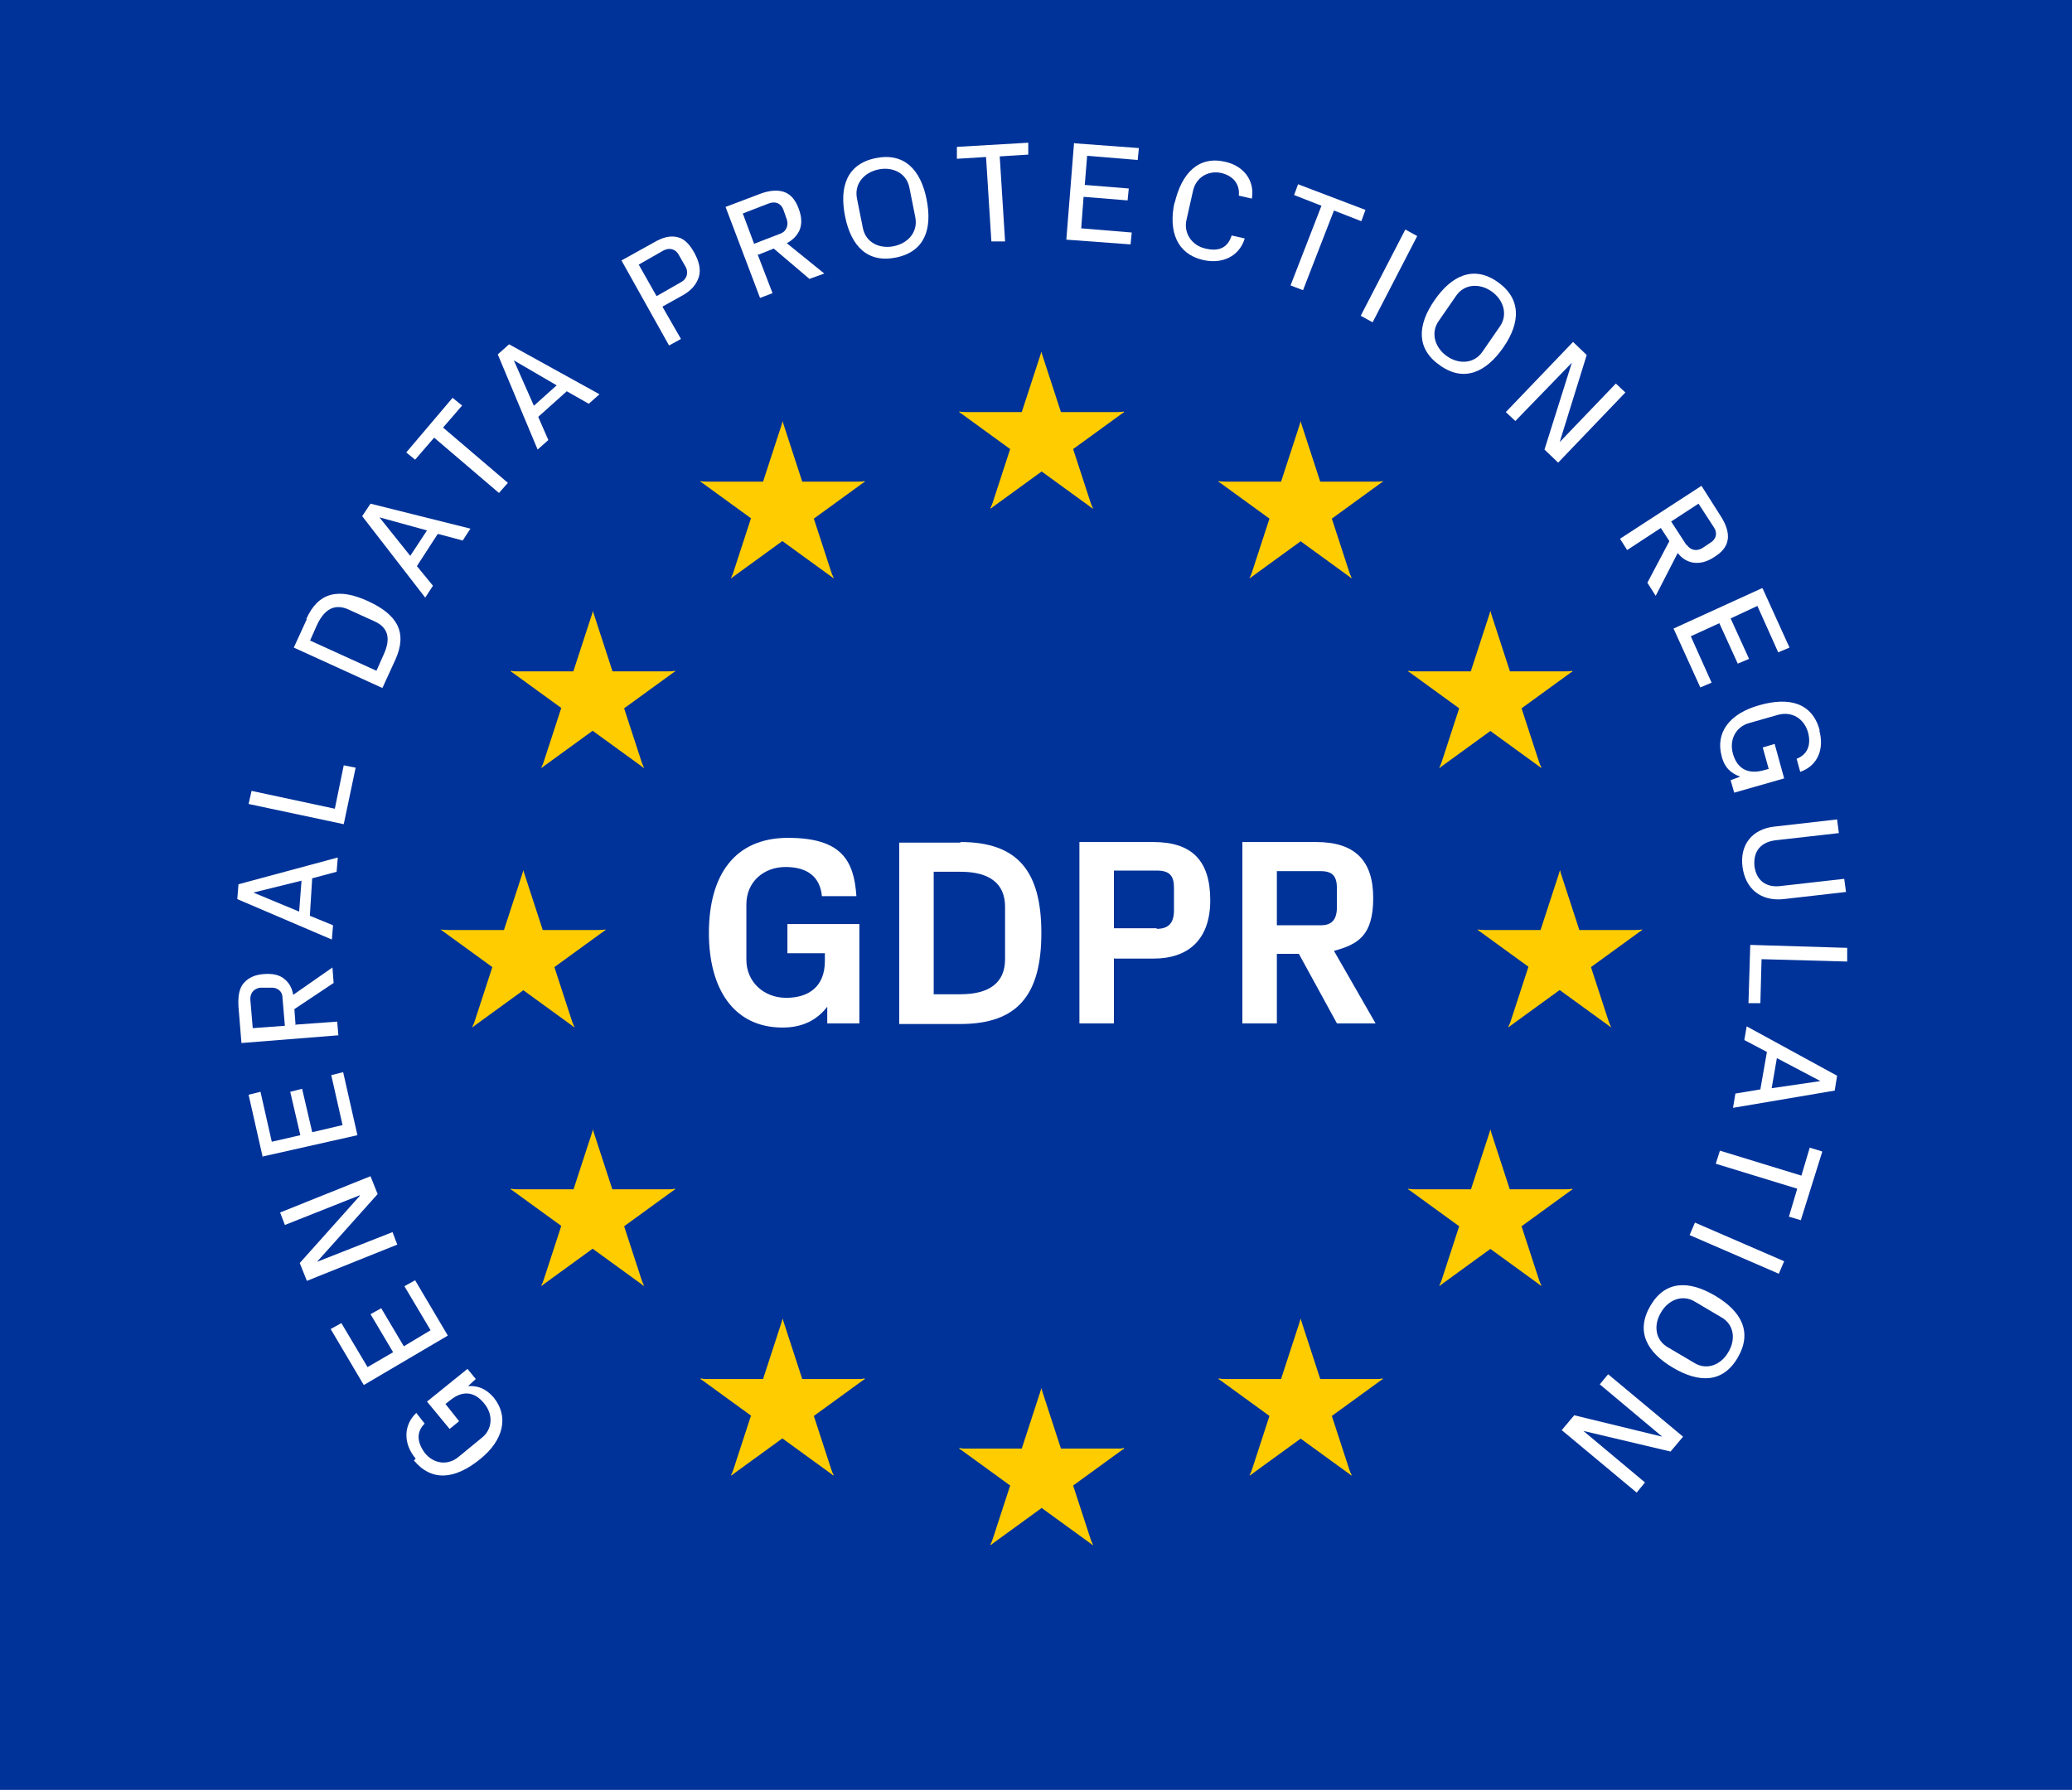 <?xml version="1.0" encoding="UTF-8"?>
<svg id="Layer_1" xmlns="http://www.w3.org/2000/svg" version="1.1" viewBox="0 0 348.4 301">
  <!-- Generator: Adobe Illustrator 29.5.1, SVG Export Plug-In . SVG Version: 2.1.0 Build 141)  -->
  <defs>
    <style>
      .st0 {
        fill: #fc0;
      }

      .st1 {
        fill: #039;
      }

      .st2 {
        fill: #fff;
      }
    </style>
  </defs>
  <rect class="st1" y="-1.7" width="348.4" height="302.7"/>
  <g>
    <g id="s">
      <g id="c">
        <path id="t" class="st0" d="M175.1,59.2l-4.5,13.8,6.9,2.2-2.4-16.1Z"/>
        <path id="t1" data-name="t" class="st0" d="M175.1,59.2l4.5,13.8-6.9,2.2,2.4-16.1Z"/>
      </g>
      <g id="a">
        <g id="c1" data-name="c">
          <path id="t2" data-name="t" class="st0" d="M189,69.3h-14.5s0,7.3,0,7.3l14.5-7.3Z"/>
          <path id="t3" data-name="t" class="st0" d="M189,69.3l-11.7,8.5-4.3-5.9,16-2.7Z"/>
        </g>
        <g id="c2" data-name="c">
          <path id="t4" data-name="t" class="st0" d="M183.7,85.5l-4.5-13.8-6.9,2.2,11.4,11.6Z"/>
          <path id="t5" data-name="t" class="st0" d="M183.7,85.5l-11.7-8.5,4.3-5.9,7.5,14.4Z"/>
        </g>
      </g>
      <g id="a1" data-name="a">
        <g id="c3" data-name="c">
          <path id="t6" data-name="t" class="st0" d="M161.3,69.3h14.5s0,7.3,0,7.3l-14.5-7.3Z"/>
          <path id="t7" data-name="t" class="st0" d="M161.3,69.3l11.7,8.5,4.3-5.9-16-2.7Z"/>
        </g>
        <g id="c4" data-name="c">
          <path id="t8" data-name="t" class="st0" d="M166.6,85.5l4.5-13.8,6.9,2.2-11.4,11.6Z"/>
          <path id="t9" data-name="t" class="st0" d="M166.6,85.5l11.7-8.5-4.3-5.9-7.5,14.4Z"/>
        </g>
      </g>
    </g>
    <g id="s1" data-name="s">
      <g id="c5" data-name="c">
        <path id="t10" data-name="t" class="st0" d="M175.1,233.5l-4.5,13.8,6.9,2.2-2.4-16.1Z"/>
        <path id="t11" data-name="t" class="st0" d="M175.1,233.5l4.5,13.8-6.9,2.2,2.4-16.1Z"/>
      </g>
      <g id="a2" data-name="a">
        <g id="c6" data-name="c">
          <path id="t12" data-name="t" class="st0" d="M189,243.6h-14.5s0,7.3,0,7.3l14.5-7.3Z"/>
          <path id="t13" data-name="t" class="st0" d="M189,243.6l-11.7,8.5-4.3-5.9,16-2.7Z"/>
        </g>
        <g id="c7" data-name="c">
          <path id="t14" data-name="t" class="st0" d="M183.7,259.8l-4.5-13.8-6.9,2.2,11.4,11.6Z"/>
          <path id="t15" data-name="t" class="st0" d="M183.7,259.8l-11.7-8.5,4.3-5.9,7.5,14.4Z"/>
        </g>
      </g>
      <g id="a3" data-name="a">
        <g id="c8" data-name="c">
          <path id="t16" data-name="t" class="st0" d="M161.3,243.6h14.5s0,7.3,0,7.3l-14.5-7.3Z"/>
          <path id="t17" data-name="t" class="st0" d="M161.3,243.6l11.7,8.5,4.3-5.9-16-2.7Z"/>
        </g>
        <g id="c9" data-name="c">
          <path id="t18" data-name="t" class="st0" d="M166.6,259.8l4.5-13.8,6.9,2.2-11.4,11.6Z"/>
          <path id="t19" data-name="t" class="st0" d="M166.6,259.8l11.7-8.5-4.3-5.9-7.5,14.4Z"/>
        </g>
      </g>
    </g>
    <g id="l">
      <g id="s2" data-name="s">
        <g id="c10" data-name="c">
          <path id="t20" data-name="t" class="st0" d="M88,146.4l-4.5,13.8,6.9,2.2-2.4-16.1Z"/>
          <path id="t21" data-name="t" class="st0" d="M88,146.4l4.5,13.8-6.9,2.2,2.4-16.1Z"/>
        </g>
        <g id="a4" data-name="a">
          <g id="c11" data-name="c">
            <path id="t22" data-name="t" class="st0" d="M101.8,156.4h-14.5s0,7.3,0,7.3l14.5-7.3Z"/>
            <path id="t23" data-name="t" class="st0" d="M101.8,156.4l-11.7,8.5-4.3-5.9,16-2.7Z"/>
          </g>
          <g id="c12" data-name="c">
            <path id="t24" data-name="t" class="st0" d="M96.5,172.7l-4.5-13.8-6.9,2.2,11.4,11.6Z"/>
            <path id="t25" data-name="t" class="st0" d="M96.5,172.7l-11.7-8.5,4.3-5.9,7.5,14.4Z"/>
          </g>
        </g>
        <g id="a5" data-name="a">
          <g id="c13" data-name="c">
            <path id="t26" data-name="t" class="st0" d="M74.2,156.4h14.5s0,7.3,0,7.3l-14.5-7.3Z"/>
            <path id="t27" data-name="t" class="st0" d="M74.2,156.4l11.7,8.5,4.3-5.9-16-2.7Z"/>
          </g>
          <g id="c14" data-name="c">
            <path id="t28" data-name="t" class="st0" d="M79.5,172.7l4.5-13.8,6.9,2.2-11.4,11.6Z"/>
            <path id="t29" data-name="t" class="st0" d="M79.5,172.7l11.7-8.5-4.3-5.9-7.5,14.4Z"/>
          </g>
        </g>
      </g>
      <g id="s3" data-name="s">
        <g id="c15" data-name="c">
          <path id="t30" data-name="t" class="st0" d="M123,97.2l11.7-8.5-4.3-5.9-7.5,14.4Z"/>
          <path id="t31" data-name="t" class="st0" d="M123,97.2l4.5-13.8,6.9,2.2-11.4,11.6Z"/>
        </g>
        <g id="a6" data-name="a">
          <g id="c16" data-name="c">
            <path id="t32" data-name="t" class="st0" d="M117.8,81l11.7,8.5,4.3-5.9-16-2.7Z"/>
            <path id="t33" data-name="t" class="st0" d="M117.8,81h14.5v7.3s-14.5-7.3-14.5-7.3Z"/>
          </g>
          <g id="c17" data-name="c">
            <path id="t34" data-name="t" class="st0" d="M131.6,70.9l-4.5,13.8,6.9,2.2-2.4-16.1Z"/>
            <path id="t35" data-name="t" class="st0" d="M131.6,70.9l4.5,13.8-6.9,2.2,2.4-16.1Z"/>
          </g>
        </g>
        <g id="a7" data-name="a">
          <g id="c18" data-name="c">
            <path id="t36" data-name="t" class="st0" d="M140.1,97.2l-11.7-8.5,4.3-5.9,7.5,14.4Z"/>
            <path id="t37" data-name="t" class="st0" d="M140.1,97.2l-4.5-13.8-6.9,2.2,11.4,11.6Z"/>
          </g>
          <g id="c19" data-name="c">
            <path id="t38" data-name="t" class="st0" d="M145.4,81l-11.7,8.5-4.3-5.9,16-2.7Z"/>
            <path id="t39" data-name="t" class="st0" d="M145.4,81h-14.5v7.3s14.5-7.3,14.5-7.3Z"/>
          </g>
        </g>
      </g>
      <g id="s4" data-name="s">
        <g id="c20" data-name="c">
          <path id="t40" data-name="t" class="st0" d="M108.2,129.1l-4.5-13.8-6.9,2.2,11.4,11.6Z"/>
          <path id="t41" data-name="t" class="st0" d="M108.2,129.1l-11.7-8.5,4.3-5.9,7.5,14.4Z"/>
        </g>
        <g id="a8" data-name="a">
          <g id="c21" data-name="c">
            <path id="t42" data-name="t" class="st0" d="M91.1,129.1l11.7-8.5-4.3-5.9-7.5,14.4Z"/>
            <path id="t43" data-name="t" class="st0" d="M91.1,129.1l4.5-13.8,6.9,2.2-11.4,11.6Z"/>
          </g>
          <g id="c22" data-name="c">
            <path id="t44" data-name="t" class="st0" d="M85.9,112.9l11.7,8.5,4.3-5.9-16-2.7Z"/>
            <path id="t45" data-name="t" class="st0" d="M85.9,112.9h14.5v7.3s-14.5-7.3-14.5-7.3Z"/>
          </g>
        </g>
        <g id="a9" data-name="a">
          <g id="c23" data-name="c">
            <path id="t46" data-name="t" class="st0" d="M113.5,112.9l-11.7,8.5-4.3-5.9,16-2.7Z"/>
            <path id="t47" data-name="t" class="st0" d="M113.5,112.9h-14.5s0,7.3,0,7.3l14.5-7.3Z"/>
          </g>
          <g id="c24" data-name="c">
            <path id="t48" data-name="t" class="st0" d="M99.7,102.8l4.5,13.8-6.9,2.2,2.4-16.1Z"/>
            <path id="t49" data-name="t" class="st0" d="M99.7,102.8l-4.5,13.8,6.9,2.2-2.4-16.1Z"/>
          </g>
        </g>
      </g>
      <g id="s5" data-name="s">
        <g id="c25" data-name="c">
          <path id="t50" data-name="t" class="st0" d="M113.5,200h-14.5s0,7.3,0,7.3l14.5-7.3Z"/>
          <path id="t51" data-name="t" class="st0" d="M113.5,200l-11.7,8.5-4.3-5.9,16-2.7Z"/>
        </g>
        <g id="a10" data-name="a">
          <g id="c26" data-name="c">
            <path id="t52" data-name="t" class="st0" d="M108.2,216.2l-4.5-13.8-6.9,2.2,11.4,11.6Z"/>
            <path id="t53" data-name="t" class="st0" d="M108.2,216.2l-11.7-8.5,4.3-5.9,7.5,14.4Z"/>
          </g>
          <g id="c27" data-name="c">
            <path id="t54" data-name="t" class="st0" d="M91.1,216.2l11.7-8.5-4.3-5.9-7.5,14.4Z"/>
            <path id="t55" data-name="t" class="st0" d="M91.1,216.2l4.5-13.8,6.9,2.2-11.4,11.6Z"/>
          </g>
        </g>
        <g id="a11" data-name="a">
          <g id="c28" data-name="c">
            <path id="t56" data-name="t" class="st0" d="M99.7,190l4.5,13.8-6.9,2.2,2.4-16.1Z"/>
            <path id="t57" data-name="t" class="st0" d="M99.7,190l-4.5,13.8,6.9,2.2-2.4-16.1Z"/>
          </g>
          <g id="c29" data-name="c">
            <path id="t58" data-name="t" class="st0" d="M85.9,200h14.5s0,7.3,0,7.3l-14.5-7.3Z"/>
            <path id="t59" data-name="t" class="st0" d="M85.9,200l11.7,8.5,4.3-5.9-16-2.7Z"/>
          </g>
        </g>
      </g>
      <g id="s6" data-name="s">
        <g id="c30" data-name="c">
          <path id="t60" data-name="t" class="st0" d="M145.4,231.9h-14.5s0,7.3,0,7.3l14.5-7.3Z"/>
          <path id="t61" data-name="t" class="st0" d="M145.4,231.9l-11.7,8.5-4.3-5.9,16-2.7Z"/>
        </g>
        <g id="a12" data-name="a">
          <g id="c31" data-name="c">
            <path id="t62" data-name="t" class="st0" d="M140.1,248.1l-4.5-13.8-6.9,2.2,11.4,11.6Z"/>
            <path id="t63" data-name="t" class="st0" d="M140.1,248.1l-11.7-8.5,4.3-5.9,7.5,14.4Z"/>
          </g>
          <g id="c32" data-name="c">
            <path id="t64" data-name="t" class="st0" d="M123,248.1l11.7-8.5-4.3-5.9-7.5,14.4Z"/>
            <path id="t65" data-name="t" class="st0" d="M123,248.1l4.5-13.8,6.9,2.2-11.4,11.6Z"/>
          </g>
        </g>
        <g id="a13" data-name="a">
          <g id="c33" data-name="c">
            <path id="t66" data-name="t" class="st0" d="M131.6,221.8l4.5,13.8-6.9,2.2,2.4-16.1Z"/>
            <path id="t67" data-name="t" class="st0" d="M131.6,221.8l-4.5,13.8,6.9,2.2-2.4-16.1Z"/>
          </g>
          <g id="c34" data-name="c">
            <path id="t68" data-name="t" class="st0" d="M117.8,231.9h14.5v7.3s-14.5-7.3-14.5-7.3Z"/>
            <path id="t69" data-name="t" class="st0" d="M117.8,231.9l11.7,8.5,4.3-5.9-16-2.7Z"/>
          </g>
        </g>
      </g>
    </g>
    <g id="l1" data-name="l">
      <g id="s7" data-name="s">
        <g id="c35" data-name="c">
          <path id="t70" data-name="t" class="st0" d="M262.3,146.4l4.5,13.8-6.9,2.2,2.4-16.1Z"/>
          <path id="t71" data-name="t" class="st0" d="M262.3,146.4l-4.5,13.8,6.9,2.2-2.4-16.1Z"/>
        </g>
        <g id="a14" data-name="a">
          <g id="c36" data-name="c">
            <path id="t72" data-name="t" class="st0" d="M248.5,156.4h14.5s0,7.3,0,7.3l-14.5-7.3Z"/>
            <path id="t73" data-name="t" class="st0" d="M248.5,156.4l11.7,8.5,4.3-5.9-16-2.7Z"/>
          </g>
          <g id="c37" data-name="c">
            <path id="t74" data-name="t" class="st0" d="M253.7,172.7l4.5-13.8,6.9,2.2-11.4,11.6Z"/>
            <path id="t75" data-name="t" class="st0" d="M253.7,172.7l11.7-8.5-4.3-5.9-7.5,14.4Z"/>
          </g>
        </g>
        <g id="a15" data-name="a">
          <g id="c38" data-name="c">
            <path id="t76" data-name="t" class="st0" d="M276.1,156.4h-14.5s0,7.3,0,7.3l14.5-7.3Z"/>
            <path id="t77" data-name="t" class="st0" d="M276.1,156.4l-11.7,8.5-4.3-5.9,16-2.7Z"/>
          </g>
          <g id="c39" data-name="c">
            <path id="t78" data-name="t" class="st0" d="M270.8,172.7l-4.5-13.8-6.9,2.2,11.4,11.6Z"/>
            <path id="t79" data-name="t" class="st0" d="M270.8,172.7l-11.7-8.5,4.3-5.9,7.5,14.4Z"/>
          </g>
        </g>
      </g>
      <g id="s8" data-name="s">
        <g id="c40" data-name="c">
          <path id="t80" data-name="t" class="st0" d="M227.2,97.2l-11.7-8.5,4.3-5.9,7.5,14.4Z"/>
          <path id="t81" data-name="t" class="st0" d="M227.2,97.2l-4.5-13.8-6.9,2.2,11.4,11.6Z"/>
        </g>
        <g id="a16" data-name="a">
          <g id="c41" data-name="c">
            <path id="t82" data-name="t" class="st0" d="M232.5,81l-11.7,8.5-4.3-5.9,16-2.7Z"/>
            <path id="t83" data-name="t" class="st0" d="M232.5,81h-14.5v7.3s14.5-7.3,14.5-7.3Z"/>
          </g>
          <g id="c42" data-name="c">
            <path id="t84" data-name="t" class="st0" d="M218.7,70.9l4.5,13.8-6.9,2.2,2.4-16.1Z"/>
            <path id="t85" data-name="t" class="st0" d="M218.7,70.9l-4.5,13.8,6.9,2.2-2.4-16.1Z"/>
          </g>
        </g>
        <g id="a17" data-name="a">
          <g id="c43" data-name="c">
            <path id="t86" data-name="t" class="st0" d="M210.2,97.2l11.7-8.5-4.3-5.9-7.5,14.4Z"/>
            <path id="t87" data-name="t" class="st0" d="M210.2,97.2l4.5-13.8,6.9,2.2-11.4,11.6Z"/>
          </g>
          <g id="c44" data-name="c">
            <path id="t88" data-name="t" class="st0" d="M204.9,81l11.7,8.5,4.3-5.9-16-2.7Z"/>
            <path id="t89" data-name="t" class="st0" d="M204.9,81h14.5v7.3s-14.5-7.3-14.5-7.3Z"/>
          </g>
        </g>
      </g>
      <g id="s9" data-name="s">
        <g id="c45" data-name="c">
          <path id="t90" data-name="t" class="st0" d="M242.1,129.1l4.5-13.8,6.9,2.2-11.4,11.6Z"/>
          <path id="t91" data-name="t" class="st0" d="M242.1,129.1l11.7-8.5-4.3-5.9-7.5,14.4Z"/>
        </g>
        <g id="a18" data-name="a">
          <g id="c46" data-name="c">
            <path id="t92" data-name="t" class="st0" d="M259.1,129.1l-11.7-8.5,4.3-5.9,7.5,14.4Z"/>
            <path id="t93" data-name="t" class="st0" d="M259.1,129.1l-4.5-13.8-6.9,2.2,11.4,11.6Z"/>
          </g>
          <g id="c47" data-name="c">
            <path id="t94" data-name="t" class="st0" d="M264.4,112.9l-11.7,8.5-4.3-5.9,16-2.7Z"/>
            <path id="t95" data-name="t" class="st0" d="M264.4,112.9h-14.5v7.3s14.5-7.3,14.5-7.3Z"/>
          </g>
        </g>
        <g id="a19" data-name="a">
          <g id="c48" data-name="c">
            <path id="t96" data-name="t" class="st0" d="M236.8,112.9l11.7,8.5,4.3-5.9-16-2.7Z"/>
            <path id="t97" data-name="t" class="st0" d="M236.8,112.9h14.5s0,7.3,0,7.3l-14.5-7.3Z"/>
          </g>
          <g id="c49" data-name="c">
            <path id="t98" data-name="t" class="st0" d="M250.6,102.8l-4.5,13.8,6.9,2.2-2.4-16.1Z"/>
            <path id="t99" data-name="t" class="st0" d="M250.6,102.8l4.5,13.8-6.9,2.2,2.4-16.1Z"/>
          </g>
        </g>
      </g>
      <g id="s10" data-name="s">
        <g id="c50" data-name="c">
          <path id="t100" data-name="t" class="st0" d="M236.8,200h14.5s0,7.3,0,7.3l-14.5-7.3Z"/>
          <path id="t101" data-name="t" class="st0" d="M236.8,200l11.7,8.5,4.3-5.9-16-2.7Z"/>
        </g>
        <g id="a20" data-name="a">
          <g id="c51" data-name="c">
            <path id="t102" data-name="t" class="st0" d="M242.1,216.2l4.5-13.8,6.9,2.2-11.4,11.6Z"/>
            <path id="t103" data-name="t" class="st0" d="M242.1,216.2l11.7-8.5-4.3-5.9-7.5,14.4Z"/>
          </g>
          <g id="c52" data-name="c">
            <path id="t104" data-name="t" class="st0" d="M259.1,216.2l-11.7-8.5,4.3-5.9,7.5,14.4Z"/>
            <path id="t105" data-name="t" class="st0" d="M259.1,216.2l-4.5-13.8-6.9,2.2,11.4,11.6Z"/>
          </g>
        </g>
        <g id="a21" data-name="a">
          <g id="c53" data-name="c">
            <path id="t106" data-name="t" class="st0" d="M250.6,190l-4.5,13.8,6.9,2.2-2.4-16.1Z"/>
            <path id="t107" data-name="t" class="st0" d="M250.6,190l4.5,13.8-6.9,2.2,2.4-16.1Z"/>
          </g>
          <g id="c54" data-name="c">
            <path id="t108" data-name="t" class="st0" d="M264.4,200h-14.5s0,7.3,0,7.3l14.5-7.3Z"/>
            <path id="t109" data-name="t" class="st0" d="M264.4,200l-11.7,8.5-4.3-5.9,16-2.7Z"/>
          </g>
        </g>
      </g>
      <g id="s11" data-name="s">
        <g id="c55" data-name="c">
          <path id="t110" data-name="t" class="st0" d="M204.9,231.9h14.5s0,7.3,0,7.3l-14.5-7.3Z"/>
          <path id="t111" data-name="t" class="st0" d="M204.9,231.9l11.7,8.5,4.3-5.9-16-2.7Z"/>
        </g>
        <g id="a22" data-name="a">
          <g id="c56" data-name="c">
            <path id="t112" data-name="t" class="st0" d="M210.2,248.1l4.5-13.8,6.9,2.2-11.4,11.6Z"/>
            <path id="t113" data-name="t" class="st0" d="M210.2,248.1l11.7-8.5-4.3-5.9-7.5,14.4Z"/>
          </g>
          <g id="c57" data-name="c">
            <path id="t114" data-name="t" class="st0" d="M227.2,248.1l-11.7-8.5,4.3-5.9,7.5,14.4Z"/>
            <path id="t115" data-name="t" class="st0" d="M227.2,248.1l-4.5-13.8-6.9,2.2,11.4,11.6Z"/>
          </g>
        </g>
        <g id="a23" data-name="a">
          <g id="c58" data-name="c">
            <path id="t116" data-name="t" class="st0" d="M218.7,221.8l-4.5,13.8,6.9,2.2-2.4-16.1Z"/>
            <path id="t117" data-name="t" class="st0" d="M218.7,221.8l4.5,13.8-6.9,2.2,2.4-16.1Z"/>
          </g>
          <g id="c59" data-name="c">
            <path id="t118" data-name="t" class="st0" d="M232.5,231.9h-14.5v7.3s14.5-7.3,14.5-7.3Z"/>
            <path id="t119" data-name="t" class="st0" d="M232.5,231.9l-11.7,8.5-4.3-5.9,16-2.7Z"/>
          </g>
        </g>
      </g>
    </g>
  </g>
  <g>
    <path class="st2" d="M119.2,156.9c0-9.7,4.3-16,13.3-16s11.1,3.8,11.5,9.8h-5.8c-.3-3.2-2.4-4.9-6.1-4.9s-6.6,2.5-6.6,6.3v9.3c0,3.7,2.9,6.4,6.7,6.4s6.5-1.9,6.5-6.2v-1.3h-6.3v-4.9h12.1v16.7h-5.4v-2.8c-1.7,2.2-4.1,3.5-7.5,3.5-8.3,0-12.4-6.6-12.4-15.9Z"/>
    <path class="st2" d="M161.5,141.6c9.7,0,13.6,5,13.6,15.3s-3.9,15.3-13.6,15.3h-10.3v-30.5h10.3ZM157,146.5v20.7h4.5c4.8,0,7.5-1.9,7.5-5.9v-8.8c0-4-2.7-5.9-7.5-5.9h-4.5Z"/>
    <path class="st2" d="M187.3,161.1v11h-5.8v-30.5h12.4c6.5,0,9.6,3.1,9.6,9.8s-3.8,9.8-9.5,9.8h-6.6ZM194.5,156.2c2,0,2.9-1,2.9-3.1v-3.8c0-2-.7-2.9-2.9-2.9h-7.2v9.7h7.2Z"/>
    <path class="st2" d="M214.7,160.4v11.7h-5.8v-30.5h12.4c6.5,0,9.6,3.1,9.6,9.4s-2.5,7.8-6.6,8.9l7,12.2h-6.5l-6.4-11.7h-3.7ZM222.1,155.6c1.9,0,2.7-1,2.7-3.1v-3.1c0-2-.7-2.9-2.7-2.9h-7.4v9.1h7.4Z"/>
  </g>
  <g>
    <path class="st2" d="M69.9,245.3c-2.1-2.5-2.1-5.6.1-7.7l1.4,1.8c-1.4,1.4-1.3,3.1,0,4.9,1.5,1.9,3.9,2.2,5.7.7l3.9-3.2c1.8-1.4,2-3.9.4-5.8-1.6-2-3.6-2.2-5.6-.6l-.9.7,2.3,2.9-1.6,1.3-3.8-4.6,6.8-5.5,1.4,1.7-1.3,1.2c1.5-.1,2.9.3,4.3,1.9,2.6,3.2,1.7,7.2-2.3,10.4-4.2,3.4-8.1,3.8-11.1.2Z"/>
    <path class="st2" d="M61.1,232.8l-5.5-9.3,1.8-1,4.4,7.4,4.3-2.5-3.8-6.4,1.8-1,3.8,6.4,4.5-2.7-4.4-7.4,1.8-1,5.5,9.3-14.1,8.3Z"/>
    <path class="st2" d="M60.5,201l-12.6,5-.8-2.1,15.2-6.1,1.2,3-10.2,11.4h0c0,0,12.7-5,12.7-5l.8,2.1-15.2,6.1-1.2-3,10.1-11.3h0Z"/>
    <path class="st2" d="M44.2,194.7l-2.4-10.6,2-.5,1.9,8.4,4.8-1.1-1.7-7.3,2-.5,1.7,7.3,5.1-1.2-1.9-8.4,2-.5,2.4,10.6-16,3.6Z"/>
    <path class="st2" d="M49.8,172.3l6.9-.5.2,2.3-16.3,1.3-.5-6.1c-.1-1.7.1-3.1.9-4s1.9-1.4,3.4-1.5c1.4-.1,2.6.1,3.5.9.7.6,1.2,1.4,1.4,2.6l6.6-4.6.2,2.6-6.6,4.4.2,2.7ZM47.5,167.8c0-1.2-1-1.8-2-1.7h-1.8c-1.1.2-1.7,1-1.6,2.1l.4,4.7,5.4-.4-.4-4.7Z"/>
    <path class="st2" d="M52.5,147.6l-.4,6.4,3.9,1.6-.2,2.4-15.9-6.8.2-2.5,16.7-4.5-.2,2.4-4.1,1.1ZM50.3,153.3l.4-5.2-8.1,2h0c0,0,7.7,3.2,7.7,3.2Z"/>
    <path class="st2" d="M41.8,135.2l.5-2.2,14,3,1.5-7.3,2,.4-2,9.5-16-3.4Z"/>
    <path class="st2" d="M51.5,104.1c2-4.5,5.4-5.3,10.4-3,5,2.3,6.6,5.3,4.6,9.8l-2.2,4.8-14.9-6.8,2.2-4.8ZM52.1,107.7l11.2,5.1,1.2-2.7c1.3-2.8.7-4.6-1.5-5.6l-4.4-2c-2.2-1-4-.2-5.3,2.6l-1.2,2.7Z"/>
    <path class="st2" d="M73.6,89.8l-3.5,5.4,2.7,3.3-1.3,2-10.6-13.7,1.4-2.1,16.8,4.2-1.3,2-4.1-1.1ZM68.9,93.6l2.9-4.4-8-2.2h0c0,0,5.2,6.5,5.2,6.5Z"/>
    <path class="st2" d="M68.3,76.1l7.8-9.2,1.6,1.3-3.2,3.7,10.9,9.3-1.5,1.7-10.9-9.3-3.2,3.7-1.6-1.3Z"/>
    <path class="st2" d="M95.3,65.8l-4.8,4.3,1.7,3.9-1.8,1.6-6.7-16,1.9-1.7,15.2,8.4-1.8,1.6-3.7-2.1ZM89.7,68.3l3.9-3.5-7.2-4.2h0c0,0,3.4,7.7,3.4,7.7Z"/>
    <path class="st2" d="M111.4,51.6l3.1,5.4-2,1.1-8-14.3,5.4-3c1.7-1,2.9-1.2,4.1-.9,1.2.3,2.1,1.4,2.8,2.7.7,1.3,1.1,2.7.7,4-.4,1.2-1.2,2.2-2.6,3l-3.4,1.9ZM114.6,47.4c.9-.5,1.2-1.6.7-2.5l-1.2-2.1c-.5-.9-1.5-1.2-2.5-.7l-4.2,2.4,3,5.3,4.2-2.4Z"/>
    <path class="st2" d="M127.4,42.8l2.5,6.5-2.1.8-5.8-15.3,5.8-2.2c1.6-.6,3-.7,4.1-.3s1.9,1.4,2.4,2.8c.5,1.3.6,2.6.1,3.7-.4.8-1,1.5-2.1,2.1l6.3,5.1-2.5.9-6-5.1-2.5,1ZM131.2,39.3c1.1-.4,1.4-1.5,1.1-2.4l-.6-1.7c-.4-1-1.3-1.4-2.4-1l-4.4,1.7,1.9,5.1,4.4-1.7Z"/>
    <path class="st2" d="M150.7,43.3c-4.8,1-7.6-1.9-8.6-6.9s.3-8.8,5.1-9.8c4.8-1,7.6,1.9,8.6,6.9,1,5-.3,8.8-5.1,9.8ZM153.9,36.5l-1-5c-.5-2.4-2.8-3.5-5.2-3-2.4.5-4.1,2.4-3.6,4.9l1,5c.5,2.4,2.8,3.5,5.2,3,2.4-.5,4.1-2.4,3.6-4.9Z"/>
    <path class="st2" d="M160.9,24.7l12-.7v2c.1,0-4.8.3-4.8.3l.9,14.3h-2.3c0,.1-.9-14.2-.9-14.2l-4.9.3v-2Z"/>
    <path class="st2" d="M180.7,24.1l10.8.8-.2,2-8.5-.7-.4,4.9,7.4.6-.2,2-7.4-.6-.4,5.3,8.5.7-.2,2-10.8-.8,1.3-16.3Z"/>
    <path class="st2" d="M197.5,34.2c1.2-5.2,4.1-8,8.5-7,3.1.7,5,3.1,4.5,6.2l-2.2-.5c.2-1.9-.9-3.3-2.9-3.8-2.2-.5-4.3.7-4.8,3l-1.1,4.9c-.5,2.2.9,4.3,3.2,4.8,2.1.5,3.7,0,4.4-2.2l2.2.5c-.9,3-3.8,4.4-7.1,3.6-4.2-1-5.8-4.7-4.7-9.7Z"/>
    <path class="st2" d="M218.3,31l11.3,4.3-.7,1.9-4.6-1.8-5.2,13.4-2.1-.8,5.2-13.4-4.6-1.8.7-1.9Z"/>
    <path class="st2" d="M236.3,38.6l2,1.1-7.5,14.5-2-1.1,7.5-14.5Z"/>
    <path class="st2" d="M242.2,61.5c-4.1-2.8-3.9-6.8-1-11,2.9-4.2,6.6-5.9,10.6-3.1s3.9,6.8,1,11c-2.9,4.2-6.6,5.9-10.6,3.1ZM249.3,59.1l2.9-4.2c1.4-2,.6-4.5-1.4-5.9s-4.6-1.3-6,.8l-2.9,4.2c-1.4,2-.6,4.5,1.4,5.9s4.6,1.3,6-.8Z"/>
    <path class="st2" d="M262.3,74.3l9.4-9.8,1.6,1.5-11.3,11.8-2.3-2.2,4.6-14.6h0c0,0-9.5,9.8-9.5,9.8l-1.6-1.5,11.3-11.8,2.3,2.2-4.5,14.5h0Z"/>
    <path class="st2" d="M279.4,88.7l-5.8,3.8-1.2-1.9,13.7-8.9,3.3,5.2c.9,1.4,1.3,2.8,1.1,3.9-.2,1.2-1,2.1-2.3,2.9-1.2.8-2.4,1.1-3.6.9-.9-.2-1.7-.6-2.5-1.6l-3.7,7.2-1.4-2.2,3.7-7-1.5-2.3ZM283.6,91.6c.7,1,1.7,1.1,2.6.6l1.5-1c.9-.6,1.1-1.6.5-2.5l-2.6-4-4.6,3,2.6,4Z"/>
    <path class="st2" d="M296.4,99l4.5,9.9-1.9.8-3.5-7.8-4.5,2.1,3.1,6.8-1.9.8-3.1-6.8-4.8,2.2,3.5,7.8-1.9.8-4.5-9.9,14.9-6.8Z"/>
    <path class="st2" d="M305.9,122.8c.9,3.2-.3,6-3.2,7l-.6-2.2c1.8-.7,2.5-2.3,1.9-4.5-.7-2.3-2.7-3.5-5-2.9l-4.9,1.4c-2.2.6-3.4,2.8-2.7,5.2.7,2.4,2.4,3.4,4.9,2.8l1.1-.3-1-3.6,2-.6,1.6,5.8-8.4,2.4-.6-2.1,1.6-.6c-1.4-.5-2.6-1.4-3.1-3.4-1.1-4,1.3-7.2,6.3-8.6,5.2-1.5,9-.3,10.2,4.3Z"/>
    <path class="st2" d="M310.1,147.8l.3,2.2-10.5,1.2c-3.8.4-6.4-1.7-6.9-5.4s1.6-6.4,5.4-6.8l10.5-1.2.3,2.3-10.6,1.2c-2.5.3-3.8,1.8-3.6,4.3.3,2.5,2,3.7,4.4,3.4l10.6-1.2Z"/>
    <path class="st2" d="M310.6,159.4v2.3c0,0-14.4-.4-14.4-.4l-.2,7.4h-2c0,0,.3-9.8.3-9.8l16.4.5Z"/>
    <path class="st2" d="M296,183.2l1.1-6.3-3.8-2,.4-2.3,15.2,8.3-.4,2.5-17.1,2.9.4-2.4,4.2-.7ZM298.8,177.8l-.9,5.2,8.2-1.2h0c0,0-7.4-3.9-7.4-3.9Z"/>
    <path class="st2" d="M306.4,193.7l-3.6,11.5-2-.6,1.4-4.7-13.7-4.2.7-2.2,13.7,4.2,1.4-4.7,2,.6Z"/>
    <path class="st2" d="M300,212.1l-.9,2.1-15-6.5.9-2.1,15,6.5Z"/>
    <path class="st2" d="M277.5,219.6c2.5-4.3,6.5-4.3,10.9-1.7,4.4,2.6,6.3,6.1,3.8,10.4-2.5,4.3-6.5,4.3-10.9,1.7-4.4-2.6-6.3-6.1-3.8-10.4ZM280.5,226.6l4.4,2.6c2.1,1.3,4.5.3,5.7-1.8,1.3-2.1,1-4.7-1.2-5.9l-4.4-2.6c-2.1-1.3-4.5-.3-5.7,1.8-1.3,2.1-1,4.7,1.2,5.9Z"/>
    <path class="st2" d="M266.2,240.6l10.4,8.7-1.4,1.7-12.6-10.5,2.1-2.5,14.8,3.6h0c0,0-10.5-8.8-10.5-8.8l1.4-1.7,12.6,10.5-2.1,2.5-14.8-3.5h0Z"/>
  </g>
</svg>